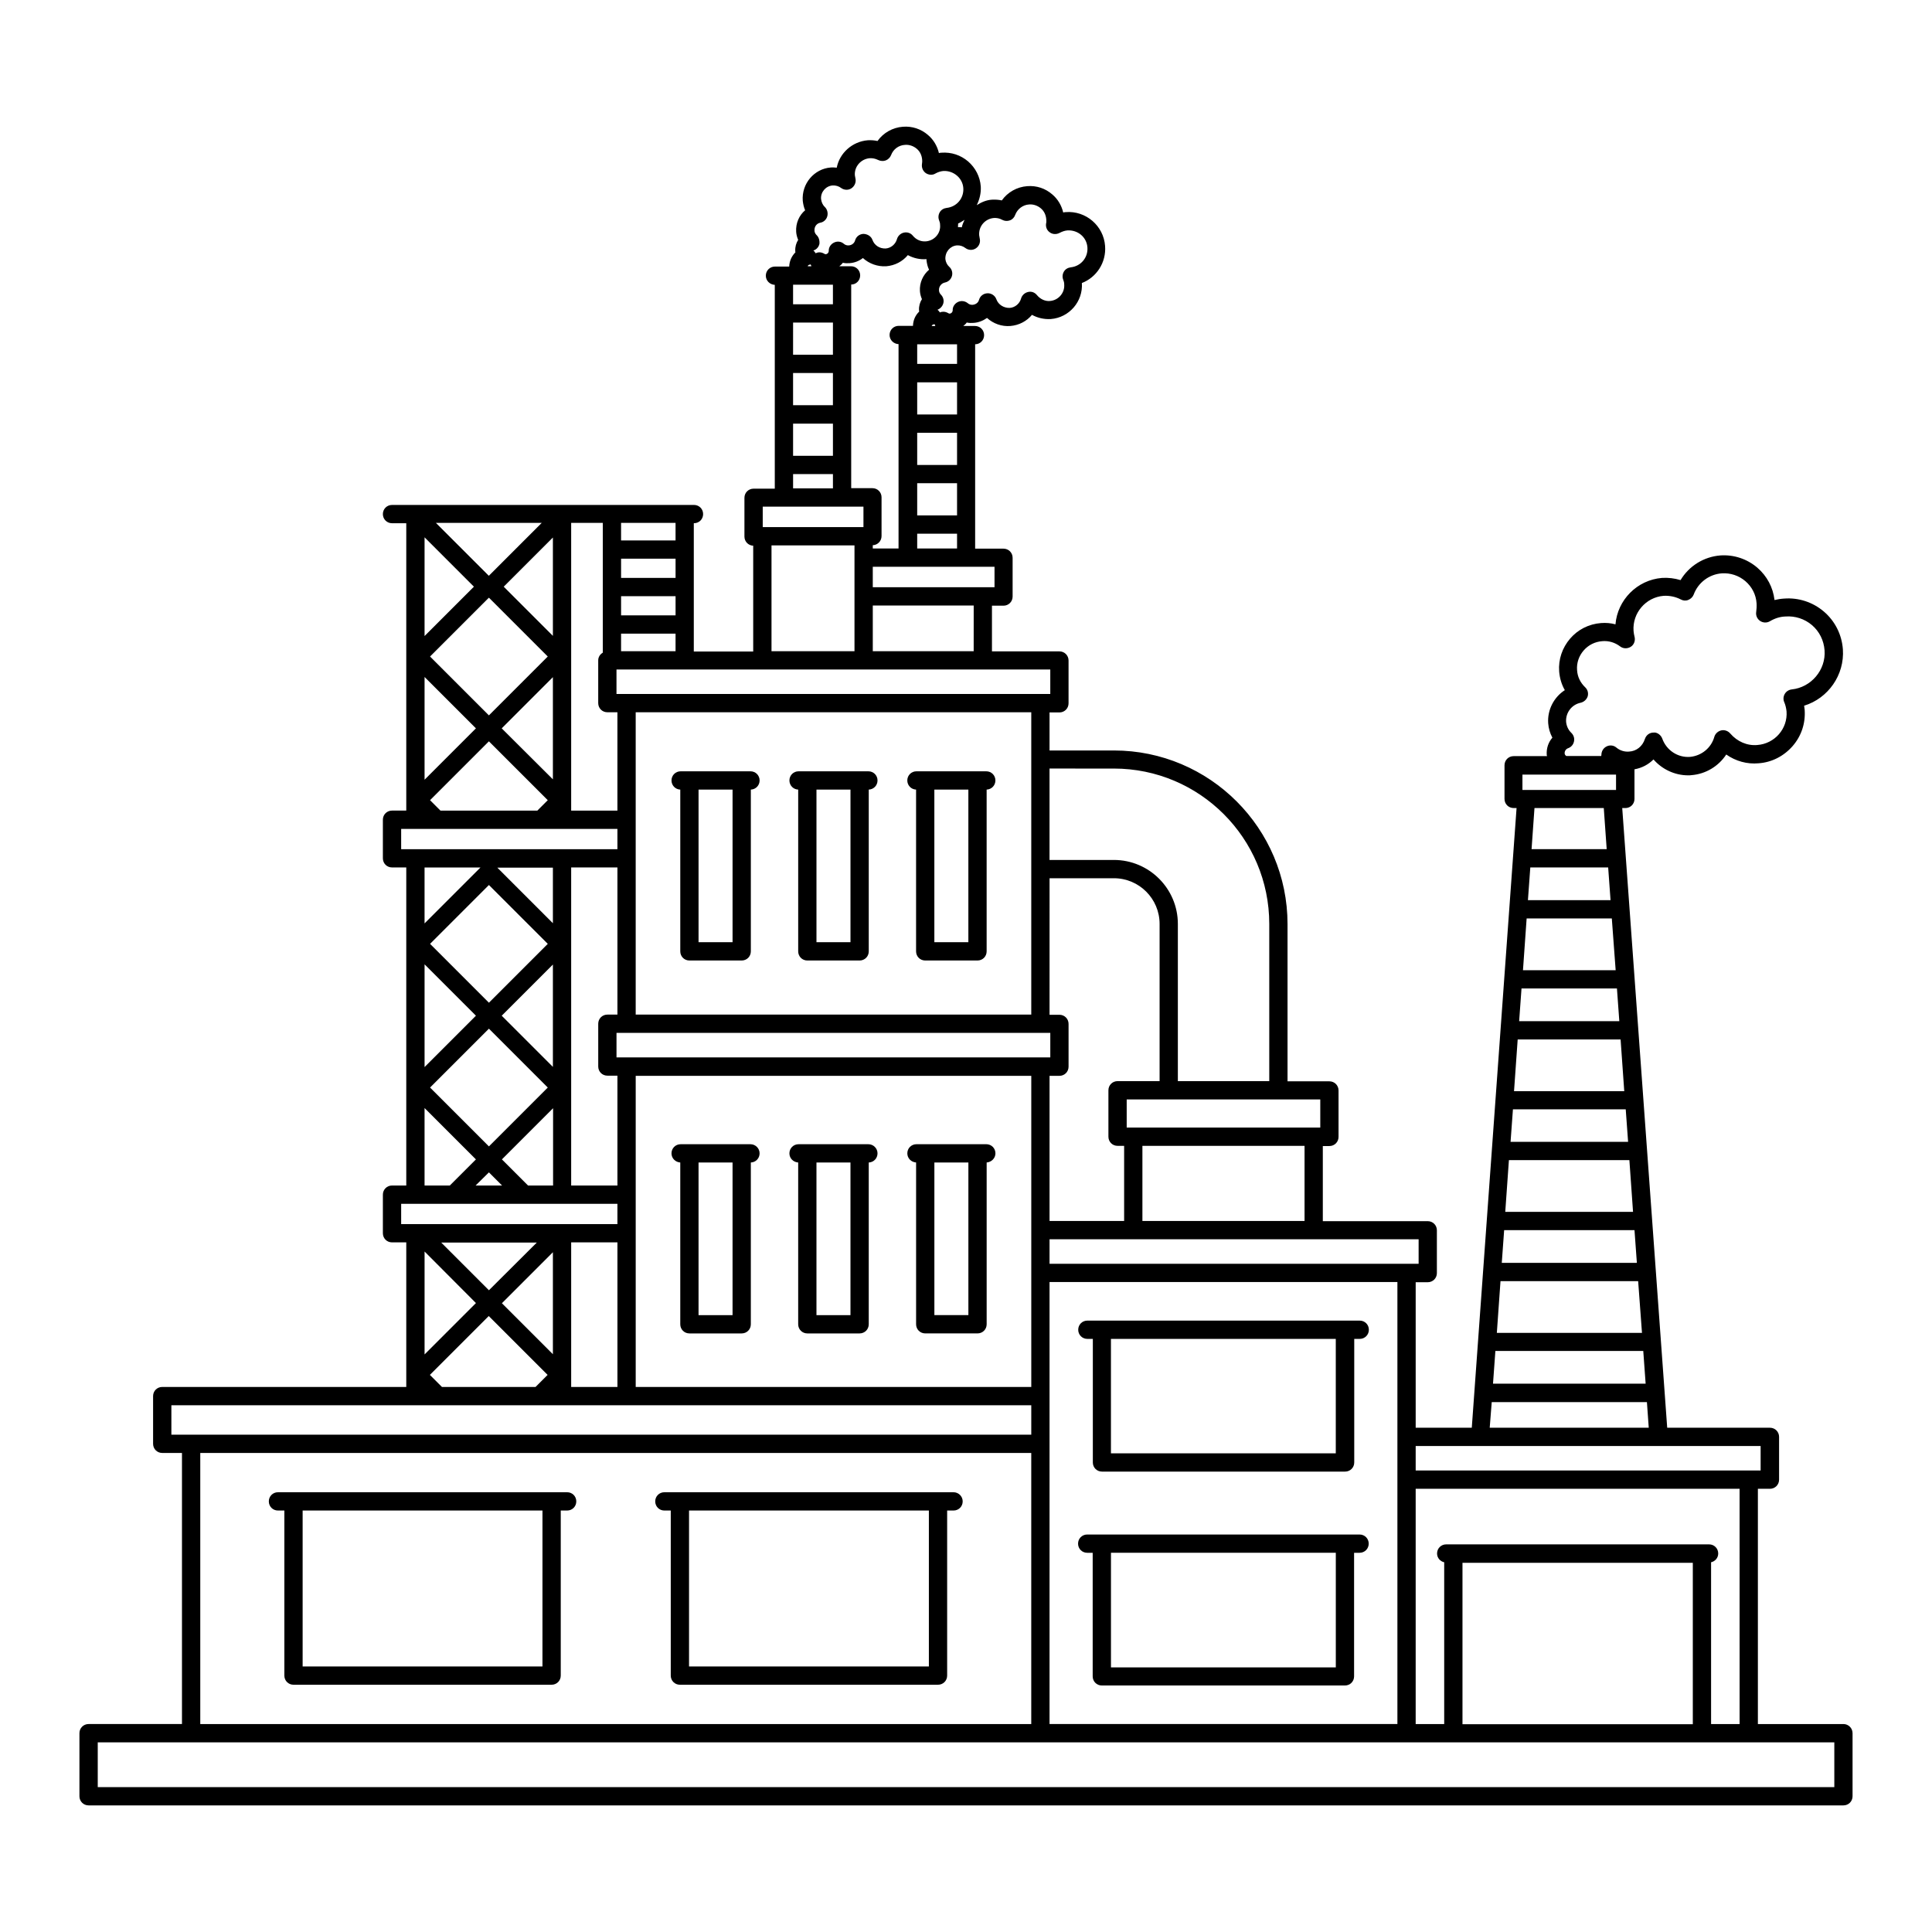 <?xml version="1.0" encoding="UTF-8"?>
<!-- Uploaded to: ICON Repo, www.svgrepo.com, Generator: ICON Repo Mixer Tools -->
<svg fill="#000000" width="800px" height="800px" version="1.1" viewBox="144 144 512 512" xmlns="http://www.w3.org/2000/svg">
 <g>
  <path d="m342.88 447.23h-18.504c-1.355 0-2.422 1.066-2.422 2.422 0 1.309 1.016 2.324 2.324 2.422v42.871c0 1.355 1.066 2.422 2.422 2.422h13.855c1.355 0 2.422-1.066 2.422-2.422v-42.871c1.309-0.047 2.324-1.113 2.324-2.422 0-1.355-1.113-2.422-2.422-2.422zm-13.758 45.293v-40.449h9.012v40.449z"/>
  <path d="m632.53 600.89h-22.672v-62.344h3.195c1.355 0 2.422-1.066 2.422-2.422v-11.336c0-1.355-1.066-2.422-2.422-2.422h-27.227l-11.918-164.22h0.824c1.355 0 2.422-1.066 2.422-2.422v-7.848c1.938-0.34 3.684-1.258 5.039-2.617 2.277 2.617 5.621 4.215 9.203 4.215 0.289 0 0.531 0 0.824-0.047 3.828-0.289 7.219-2.375 9.254-5.473 2.469 1.742 5.523 2.617 8.574 2.324 3.488-0.242 6.684-1.891 9.012-4.555 2.324-2.664 3.441-6.055 3.195-9.59-0.047-0.387-0.098-0.773-0.145-1.113 6.348-1.938 10.754-8.137 10.27-14.969-0.289-3.875-2.082-7.461-5.039-9.98-2.953-2.519-6.734-3.731-10.512-3.441-0.871 0.047-1.742 0.195-2.566 0.387-0.387-3.344-1.984-6.348-4.555-8.574-2.711-2.324-6.199-3.488-9.785-3.246-4.41 0.34-8.332 2.809-10.562 6.539-1.598-0.484-3.246-0.68-4.894-0.582-6.637 0.531-11.82 5.863-12.352 12.305-1.258-0.34-2.519-0.438-3.828-0.34-3.195 0.242-6.106 1.695-8.188 4.117-2.082 2.422-3.148 5.523-2.906 8.719 0.145 1.742 0.629 3.441 1.5 4.941-2.859 1.84-4.652 5.184-4.41 8.77 0.098 1.355 0.484 2.664 1.113 3.828-1.066 1.211-1.598 2.809-1.5 4.504 0 0.145 0.047 0.242 0.098 0.387h-8.863c-1.355 0-2.422 1.066-2.422 2.422v8.914c0 1.355 1.066 2.422 2.422 2.422h0.773l-11.867 164.22-14.867 0.004v-38.562h3.195c1.355 0 2.422-1.066 2.422-2.422v-11.336c0-1.355-1.066-2.422-2.422-2.422h-27.805v-19.91h1.742c1.355 0 2.422-1.066 2.422-2.422v-12.305c0-1.355-1.066-2.422-2.422-2.422h-11.094v-41.66c0-25.383-20.637-46.02-46.02-46.02h-17.051v-10.078h2.617c1.355 0 2.422-1.066 2.422-2.422v-11.336c0-1.355-1.066-2.422-2.422-2.422h-17.875v-12.109h3.051c1.355 0 2.422-1.066 2.422-2.422v-10.27c0-1.355-1.066-2.422-2.422-2.422h-7.508v-54.164c1.309 0 2.375-1.066 2.375-2.422 0-1.355-1.066-2.422-2.422-2.422h-3.102c0.34-0.289 0.68-0.531 0.922-0.922 0.629 0.145 1.258 0.145 1.84 0.098 1.309-0.098 2.519-0.582 3.535-1.309 1.648 1.5 3.875 2.324 6.199 2.133 2.277-0.195 4.312-1.258 5.715-2.953 1.5 0.824 3.195 1.211 4.988 1.113 4.894-0.387 8.574-4.652 8.234-9.543 3.875-1.5 6.492-5.426 6.152-9.832-0.387-5.328-5.086-9.398-10.465-8.961-0.195 0-0.438 0.047-0.629 0.098-0.438-1.84-1.406-3.535-2.906-4.797-1.84-1.598-4.168-2.375-6.637-2.18-2.711 0.195-5.184 1.598-6.734 3.777-0.871-0.195-1.742-0.242-2.617-0.195-1.5 0.098-2.809 0.68-4.019 1.453 0.727-1.5 1.164-3.148 1.066-4.941-0.195-2.617-1.406-4.941-3.344-6.637-1.984-1.695-4.457-2.519-7.121-2.324-0.195 0-0.438 0.047-0.629 0.098-0.438-1.84-1.406-3.535-2.906-4.797-1.84-1.598-4.215-2.375-6.637-2.18-2.711 0.195-5.184 1.598-6.734 3.777-0.871-0.195-1.742-0.242-2.566-0.195-4.168 0.34-7.508 3.441-8.234 7.266-0.531-0.047-1.066-0.098-1.598-0.047-4.359 0.34-7.75 4.262-7.41 8.816 0.098 0.871 0.289 1.742 0.629 2.519-1.598 1.355-2.519 3.441-2.375 5.715 0.047 0.727 0.242 1.453 0.531 2.133-0.531 0.824-0.824 1.84-0.773 2.906 0 0.145 0 0.242 0.047 0.387-0.969 0.969-1.598 2.277-1.648 3.777h-3.777c-1.355 0-2.422 1.066-2.422 2.422 0 1.309 1.066 2.375 2.375 2.422v54.016h-5.621c-1.355 0-2.422 1.066-2.422 2.422v10.27c0 1.309 1.016 2.375 2.324 2.422v28.047h-15.742v-34.008h0.047c1.355 0 2.422-1.066 2.422-2.422 0-1.355-1.066-2.422-2.422-2.422l-80.023 0.004c-1.355 0-2.422 1.066-2.422 2.422 0 1.355 1.066 2.422 2.422 2.422h3.777v76.152h-3.777c-1.355 0-2.422 1.066-2.422 2.422v10.223c0 1.355 1.066 2.422 2.422 2.422h3.777v84.293h-3.777c-1.355 0-2.422 1.066-2.422 2.422v10.223c0 1.355 1.066 2.422 2.422 2.422h3.777v38.32l-64.672-0.004c-1.355 0-2.422 1.066-2.422 2.422v12.645c0 1.355 1.066 2.422 2.422 2.422h5.231v71.84h-24.75c-1.355 0-2.422 1.066-2.422 2.422v16.715c0 1.355 1.066 2.422 2.422 2.422h465.05c1.355 0 2.422-1.066 2.422-2.422v-16.715c0-1.305-1.066-2.422-2.422-2.422zm-27.516 0h-7.559v-42.871c1.066-0.242 1.891-1.164 1.891-2.324 0-1.355-1.066-2.422-2.422-2.422h-69.664c-1.355 0-2.422 1.066-2.422 2.422 0 1.164 0.824 2.082 1.891 2.324v42.871h-7.559v-62.344h85.84zm-73.441-42.727h61.039v42.773h-61.039zm40.594-157.05h-24.562l0.969-13.711h22.574zm0.34 4.844 0.629 8.672h-26.547l0.629-8.672zm0.969 13.516 0.969 13.711h-29.211l0.969-13.711zm1.359 18.504 0.629 8.621h-31.148l0.629-8.621zm0.969 13.469 0.969 13.711h-33.863l0.969-13.711zm1.355 18.555 0.629 8.672h-35.801l0.629-8.672zm0.969 13.516 1.016 13.711h-38.465l0.969-13.711zm-7.316-100.96h-21.895l0.629-8.672h20.637zm-30.52 119.46h39.191l0.629 8.672h-40.449zm18.359-158.36c-0.047-0.582 0.34-1.164 0.871-1.355 0.824-0.289 1.406-0.922 1.598-1.793 0.195-0.871-0.098-1.695-0.68-2.277-0.824-0.773-1.309-1.84-1.406-2.953-0.145-2.422 1.5-4.555 3.828-5.039 0.871-0.195 1.598-0.824 1.891-1.695 0.242-0.871 0-1.793-0.68-2.422-1.258-1.211-2.035-2.762-2.133-4.555-0.145-1.891 0.484-3.731 1.742-5.184 1.258-1.453 3.004-2.324 4.941-2.469 1.695-0.145 3.344 0.34 4.746 1.406 0.824 0.629 1.984 0.629 2.859 0.047 0.871-0.582 1.211-1.695 0.922-2.711-0.098-0.387-0.195-0.871-0.242-1.453-0.34-4.746 3.246-8.914 7.945-9.301 1.598-0.098 3.195 0.242 4.602 0.969 0.629 0.34 1.355 0.387 1.984 0.098 0.629-0.242 1.164-0.773 1.406-1.406 1.164-3.148 4.07-5.379 7.461-5.621 2.277-0.145 4.504 0.582 6.25 2.082 1.742 1.5 2.809 3.586 2.953 5.863 0.047 0.773 0 1.598-0.098 2.277-0.145 0.922 0.242 1.84 1.016 2.375 0.773 0.531 1.793 0.582 2.617 0.098 1.309-0.773 2.664-1.211 4.117-1.258 2.566-0.195 5.086 0.629 7.023 2.277 1.984 1.695 3.148 4.07 3.344 6.684 0.387 5.184-3.535 9.832-8.719 10.367-0.773 0.098-1.453 0.531-1.84 1.211s-0.438 1.5-0.098 2.227c0.289 0.68 0.484 1.5 0.582 2.375 0.34 4.602-3.148 8.574-7.75 8.914-2.711 0.242-5.328-0.922-7.168-3.051-0.582-0.68-1.5-1.016-2.375-0.824-0.871 0.195-1.598 0.871-1.84 1.695-0.824 2.953-3.391 5.039-6.441 5.328-3.246 0.242-6.25-1.742-7.363-4.844-0.34-0.969-1.406-1.742-2.324-1.598-1.066 0-1.938 0.68-2.277 1.695-0.629 1.938-2.227 3.246-4.215 3.344-1.211 0.098-2.422-0.289-3.344-1.066-0.727-0.629-1.793-0.727-2.617-0.289-0.871 0.438-1.355 1.309-1.355 2.277 0 0.098-0.047 0.145-0.047 0.242h-9.254c-0.238-0.156-0.434-0.398-0.434-0.688zm-11.188 5.617h24.805v4.07h-24.805zm21.555 8.867 0.773 10.898h-19.91l0.773-10.898zm-29.695 157.44h41.129l0.484 6.781h-42.145zm71.262 11.625v6.492h-91.414v-6.492zm-96.258 73.68h-92.188v-117.13h92.188zm-218.96-89.328v-38.32h12.258v38.32zm-34.246 0-3.195-3.195 15.598-15.598 15.598 15.598-3.195 3.195zm29.402-8.672-13.516-13.516 13.516-13.516zm-16.953-16.953-12.645-12.645h25.336zm-3.441 3.391-13.613 13.613v-27.273zm13.809-31.148-6.926-6.926 13.562-13.562v20.492zm-27.422-58.617 13.613 13.613-13.613 13.613zm34.008 27.176-13.562-13.562 13.562-13.562zm0-38.074-14.727-14.727h14.727zm-1.355 5.473-15.598 15.598-15.598-15.598 15.598-15.598zm-15.598 22.477 15.598 15.598-15.598 15.598-15.598-15.598zm0 38.078 3.488 3.488h-7.023zm21.797-80.805h12.258v38.996h-2.664c-1.355 0-2.422 1.066-2.422 2.422v11.336c0 1.355 1.066 2.422 2.422 2.422h2.664v29.113l-12.258 0.004zm-34.637-15.066-2.762-2.762 15.598-15.598 15.598 15.598-2.762 2.762zm12.789-56.387h0.047 0.047l15.551 15.551-15.598 15.598-15.598-15.598zm-17.004 10.125v-26.16l13.078 13.078zm34.008-0.047-13.031-13.031 13.031-13.031zm0 10.945v27.078l-13.562-13.512zm-16.953-26.887h-0.047l-14.004-14h28.047zm-17.055 26.84 13.613 13.613-13.613 13.613zm38.852-40.84h8.379v34.395c-0.727 0.438-1.211 1.164-1.211 2.035v11.336c0 1.355 1.066 2.422 2.422 2.422h2.664v26.062h-12.254zm13.227 19.426h14.438v5.086h-14.438zm14.438-4.844h-14.438v-5.086h14.438zm99.113 79.594h17.051c6.684 0 12.109 5.426 12.109 12.109v41.66h-11.141c-1.355 0-2.422 1.066-2.422 2.422v12.305c0 1.355 1.066 2.422 2.422 2.422h1.742v19.91h-19.766v-38.465h2.617c1.355 0 2.422-1.066 2.422-2.422v-11.336c0-1.355-1.066-2.422-2.422-2.422h-2.617zm0.195 40.984v6.492l-114.96-0.004v-6.492zm-109.87 11.383h104.83v82.449h-104.83zm207.48 49.801h-97.809v-6.492h97.809zm-30.23-11.336h-42.969v-19.91h42.969zm4.168-24.754h-51.301v-7.461h51.301zm-54.695-95.145c22.719 0 41.176 18.457 41.176 41.176v41.66h-24.223v-41.66c0-9.348-7.606-16.957-16.957-16.957h-17.051v-24.223zm-21.895 65.203h-104.83v-80.125h104.83zm5.039-84.969h-114.96v-6.492h114.96zm-57.602-108.46v5.184h-10.562v-5.184zm0 18.555h-10.562l0.004-8.527h10.562zm0 4.844v8.527h-10.562v-8.527zm-10.559 13.418h10.562v8.527h-10.562zm15.402-36.863c1.309 0 2.375-1.066 2.375-2.422s-1.066-2.422-2.422-2.422h-3.102c0.34-0.289 0.68-0.531 0.922-0.922 0.629 0.145 1.258 0.145 1.84 0.098 1.309-0.098 2.519-0.582 3.488-1.355 1.648 1.5 3.875 2.324 6.199 2.18 2.277-0.195 4.312-1.258 5.715-2.953 1.5 0.824 3.246 1.211 4.941 1.066v0.289c0.098 0.871 0.289 1.742 0.68 2.519-1.598 1.355-2.566 3.441-2.422 5.668 0.047 0.727 0.242 1.453 0.531 2.133-0.531 0.824-0.824 1.84-0.773 2.906 0 0.145 0.047 0.242 0.047 0.387-1.016 0.969-1.598 2.277-1.648 3.777h-3.777c-1.355 0-2.422 1.066-2.422 2.422 0 1.309 1.066 2.375 2.375 2.422v54.16h-6.828v-0.871c1.309-0.047 2.324-1.113 2.324-2.422v-10.27c0-1.355-1.066-2.422-2.422-2.422h-5.621zm28.051 15.84v5.184h-10.562v-5.184zm-10.562 23.449h10.562v8.527h-10.562zm0-4.848v-8.527h10.562v8.527zm0 18.215h10.562v8.527h-10.562zm14.969 44.52h-26.738v-12.109h26.742zm5.523-16.953h-32.262v-5.426h32.262zm-20.492-10.27v-3.926h10.562v3.926zm3.828-58.957c0.098-0.195 0.242-0.387 0.387-0.387 0.145-0.047 0.242-0.047 0.387-0.098 0.047 0.098 0.047 0.145 0.098 0.195 0.047 0.098 0.047 0.195 0.098 0.289zm16.52-28.629c0.727-0.047 1.5 0.098 2.18 0.484 0.629 0.34 1.355 0.387 2.035 0.145 0.68-0.242 1.164-0.773 1.406-1.453 0.582-1.551 2.035-2.664 3.684-2.762 1.113-0.098 2.227 0.289 3.102 1.016 0.871 0.727 1.355 1.742 1.453 2.953 0.047 0.484 0 0.727 0 0.824-0.242 0.922 0.047 1.938 0.824 2.519 0.773 0.629 1.793 0.68 2.664 0.242 0.727-0.387 1.453-0.629 2.133-0.68 2.762-0.145 5.086 1.793 5.281 4.504s-1.742 4.988-4.41 5.281c-0.773 0.098-1.453 0.484-1.84 1.164-0.387 0.68-0.438 1.453-0.145 2.18 0.145 0.34 0.242 0.727 0.242 1.164 0.195 2.227-1.5 4.215-3.731 4.41-1.258 0.145-2.617-0.484-3.488-1.551-0.582-0.727-1.5-1.066-2.375-0.824-0.871 0.195-1.598 0.871-1.84 1.742-0.387 1.355-1.598 2.375-3.004 2.469-1.551 0.047-3.004-0.824-3.535-2.277-0.34-0.969-1.309-1.648-2.375-1.598-1.066 0.047-1.938 0.727-2.227 1.742-0.195 0.727-0.824 1.211-1.648 1.309-0.484 0.047-0.969-0.098-1.355-0.438-0.727-0.582-1.742-0.727-2.617-0.289-0.871 0.438-1.406 1.309-1.355 2.227 0 0.387-0.34 0.773-0.68 0.824-0.242 0.047-0.387-0.047-0.484-0.098-0.387-0.242-0.871-0.387-1.309-0.387-0.289 0-0.629 0.047-0.922 0.195-0.145-0.242-0.34-0.484-0.629-0.727 0.773-0.289 1.355-0.969 1.551-1.742 0.195-0.773-0.047-1.648-0.629-2.227-0.34-0.34-0.531-0.773-0.531-1.211-0.047-0.969 0.629-1.84 1.598-2.035 0.922-0.195 1.598-0.871 1.84-1.742 0.242-0.871-0.047-1.84-0.727-2.422-0.582-0.531-0.922-1.258-1.016-2.035-0.098-1.891 1.258-3.488 3.051-3.633 0.824-0.047 1.598 0.195 2.227 0.68 0.824 0.629 1.938 0.68 2.809 0.098 0.871-0.582 1.258-1.598 1.016-2.617-0.047-0.242-0.098-0.531-0.145-0.824-0.195-2.375 1.547-4.41 3.922-4.602zm-9.543 2.422c0-0.34 0.047-0.629 0.047-0.969 0.629-0.242 1.113-0.629 1.695-0.969-0.289 0.629-0.582 1.258-0.727 1.984-0.336-0.047-0.676-0.047-1.016-0.047zm-37.496 2.082c-0.34-0.34-0.531-0.773-0.531-1.211-0.047-1.016 0.582-1.84 1.5-2.035 0.922-0.145 1.648-0.824 1.891-1.695 0.242-0.871 0-1.84-0.629-2.469-0.582-0.531-0.922-1.309-1.016-2.133-0.145-1.84 1.258-3.441 3.051-3.586 0.824-0.047 1.648 0.195 2.277 0.68 0.824 0.582 1.938 0.629 2.762 0.047 0.824-0.582 1.258-1.598 1.016-2.617-0.047-0.195-0.098-0.484-0.145-0.773-0.195-2.324 1.598-4.359 3.926-4.555 0.727-0.047 1.5 0.098 2.277 0.484 0.629 0.289 1.355 0.34 1.984 0.098 0.629-0.242 1.164-0.773 1.406-1.406 0.582-1.551 1.984-2.617 3.684-2.711 1.113-0.098 2.227 0.289 3.102 1.016 0.871 0.727 1.355 1.742 1.453 2.953 0.047 0.289 0 0.68-0.047 1.066-0.145 0.922 0.195 1.84 0.969 2.422 0.773 0.531 1.793 0.629 2.566 0.145 0.68-0.387 1.453-0.629 2.133-0.68 2.664-0.145 5.086 1.84 5.281 4.504 0.195 2.711-1.742 4.988-4.41 5.281-0.773 0.098-1.453 0.484-1.84 1.164-0.387 0.68-0.438 1.453-0.145 2.18 0.145 0.34 0.242 0.727 0.242 1.164 0.098 1.066-0.242 2.133-0.969 2.953-0.727 0.824-1.695 1.309-2.809 1.406-1.309 0.098-2.566-0.438-3.441-1.5-0.582-0.727-1.5-1.016-2.375-0.824-0.871 0.195-1.598 0.871-1.84 1.742-0.387 1.355-1.598 2.375-3.004 2.469-1.598 0.047-2.953-0.824-3.488-2.277-0.34-0.969-1.309-1.551-2.375-1.598-1.066 0.047-1.938 0.727-2.227 1.742-0.195 0.727-0.871 1.258-1.648 1.309-0.484 0.047-0.969-0.098-1.355-0.438-0.727-0.629-1.742-0.727-2.617-0.289-0.871 0.438-1.406 1.309-1.355 2.227 0 0.387-0.34 0.773-0.68 0.824-0.242 0.047-0.438-0.047-0.484-0.098-0.387-0.242-0.871-0.387-1.309-0.387-0.34 0-0.727 0.098-1.016 0.242-0.145-0.289-0.34-0.531-0.582-0.727 0.824-0.242 1.406-0.922 1.598-1.742 0.09-0.914-0.152-1.785-0.781-2.367zm-1.938 7.898c0.145-0.047 0.242-0.047 0.387-0.098 0.047 0.047 0.047 0.145 0.098 0.195 0.047 0.098 0.047 0.195 0.098 0.289h-0.969c0.047-0.195 0.195-0.34 0.387-0.387zm-4.262 55.465h10.562v3.777h-10.562zm-8.043 8.625h26.691v5.426h-26.691zm2.324 10.27h21.992v28.047h-21.992zm-39.867 28.047v-4.652h14.438v4.652zm14.438-29.355h-14.438v-4.652h14.438zm-72.715 76.445h57.309v5.379l-57.309-0.004zm21.023 10.219-14.824 14.824v-14.824zm-14.824 63.754 13.613 13.613-6.926 6.926h-6.684zm-6.199 25.383h57.309v5.379l-57.309-0.004zm-60.895 53.383h227.88v7.801h-227.88zm7.656 12.645h220.22v71.84h-220.22zm433.04 88.555h-460.21v-11.867h460.21z"/>
  <path d="m504.3 550.66h-72.18c-1.355 0-2.422 1.066-2.422 2.422s1.066 2.422 2.422 2.422h1.453v32.746c0 1.355 1.066 2.422 2.422 2.422h64.43c1.355 0 2.422-1.066 2.422-2.422v-32.746h1.453c1.355 0 2.422-1.066 2.422-2.422s-1.066-2.422-2.422-2.422zm-6.297 35.219h-59.586v-30.375h59.586z"/>
  <path d="m396.7 539.46h-76.637c-1.355 0-2.422 1.066-2.422 2.422s1.066 2.422 2.422 2.422h1.695v43.746c0 1.355 1.066 2.422 2.422 2.422h68.402c1.355 0 2.422-1.066 2.422-2.422v-43.746h1.695c1.355 0 2.422-1.066 2.422-2.422s-1.113-2.422-2.422-2.422zm-6.539 46.168h-63.559v-41.32h63.559z"/>
  <path d="m294.3 539.46h-76.637c-1.355 0-2.422 1.066-2.422 2.422s1.066 2.422 2.422 2.422h1.695v43.746c0 1.355 1.066 2.422 2.422 2.422h68.402c1.355 0 2.422-1.066 2.422-2.422v-43.746h1.695c1.355 0 2.422-1.066 2.422-2.422s-1.066-2.422-2.422-2.422zm-6.543 46.168h-63.555v-41.32h63.559z"/>
  <path d="m374.13 447.23h-18.504c-1.355 0-2.422 1.066-2.422 2.422 0 1.309 1.016 2.324 2.324 2.422v42.871c0 1.355 1.066 2.422 2.422 2.422h13.855c1.355 0 2.422-1.066 2.422-2.422v-42.871c1.309-0.047 2.324-1.113 2.324-2.422 0-1.355-1.113-2.422-2.422-2.422zm-13.758 45.293v-40.449h9.012v40.449z"/>
  <path d="m407.8 449.65c0-1.355-1.066-2.422-2.422-2.422h-18.504c-1.355 0-2.422 1.066-2.422 2.422 0 1.309 1.016 2.324 2.324 2.422v42.871c0 1.355 1.066 2.422 2.422 2.422h13.855c1.355 0 2.422-1.066 2.422-2.422v-42.871c1.258-0.098 2.324-1.113 2.324-2.422zm-16.18 42.871v-40.449h9.012v40.449z"/>
  <path d="m324.28 353.25v42.871c0 1.355 1.066 2.422 2.422 2.422h13.855c1.355 0 2.422-1.066 2.422-2.422v-42.871c1.309-0.047 2.324-1.113 2.324-2.422 0-1.355-1.066-2.422-2.422-2.422h-18.504c-1.355 0-2.422 1.066-2.422 2.422 0 1.309 1.016 2.375 2.324 2.422zm4.844 40.449v-40.449h9.012v40.449z"/>
  <path d="m355.53 353.25v42.871c0 1.355 1.066 2.422 2.422 2.422h13.855c1.355 0 2.422-1.066 2.422-2.422v-42.871c1.309-0.047 2.324-1.113 2.324-2.422 0-1.355-1.066-2.422-2.422-2.422h-18.504c-1.355 0-2.422 1.066-2.422 2.422 0 1.309 1.016 2.375 2.324 2.422zm4.844 40.449v-40.449h9.012v40.449z"/>
  <path d="m386.77 353.25v42.871c0 1.355 1.066 2.422 2.422 2.422h13.855c1.355 0 2.422-1.066 2.422-2.422v-42.871c1.309-0.047 2.324-1.113 2.324-2.422 0-1.355-1.066-2.422-2.422-2.422h-18.504c-1.355 0-2.422 1.066-2.422 2.422 0 1.309 1.016 2.375 2.324 2.422zm4.844 40.449v-40.449h9.012v40.449z"/>
  <path d="m432.16 498.82h1.453v32.746c0 1.355 1.066 2.422 2.422 2.422h64.43c1.355 0 2.422-1.066 2.422-2.422v-32.746h1.453c1.355 0 2.422-1.066 2.422-2.422 0-1.355-1.066-2.422-2.422-2.422h-72.18c-1.355 0-2.422 1.066-2.422 2.422 0 1.355 1.066 2.422 2.422 2.422zm65.836 30.324h-59.586v-30.324h59.586z"/>
 </g>
</svg>